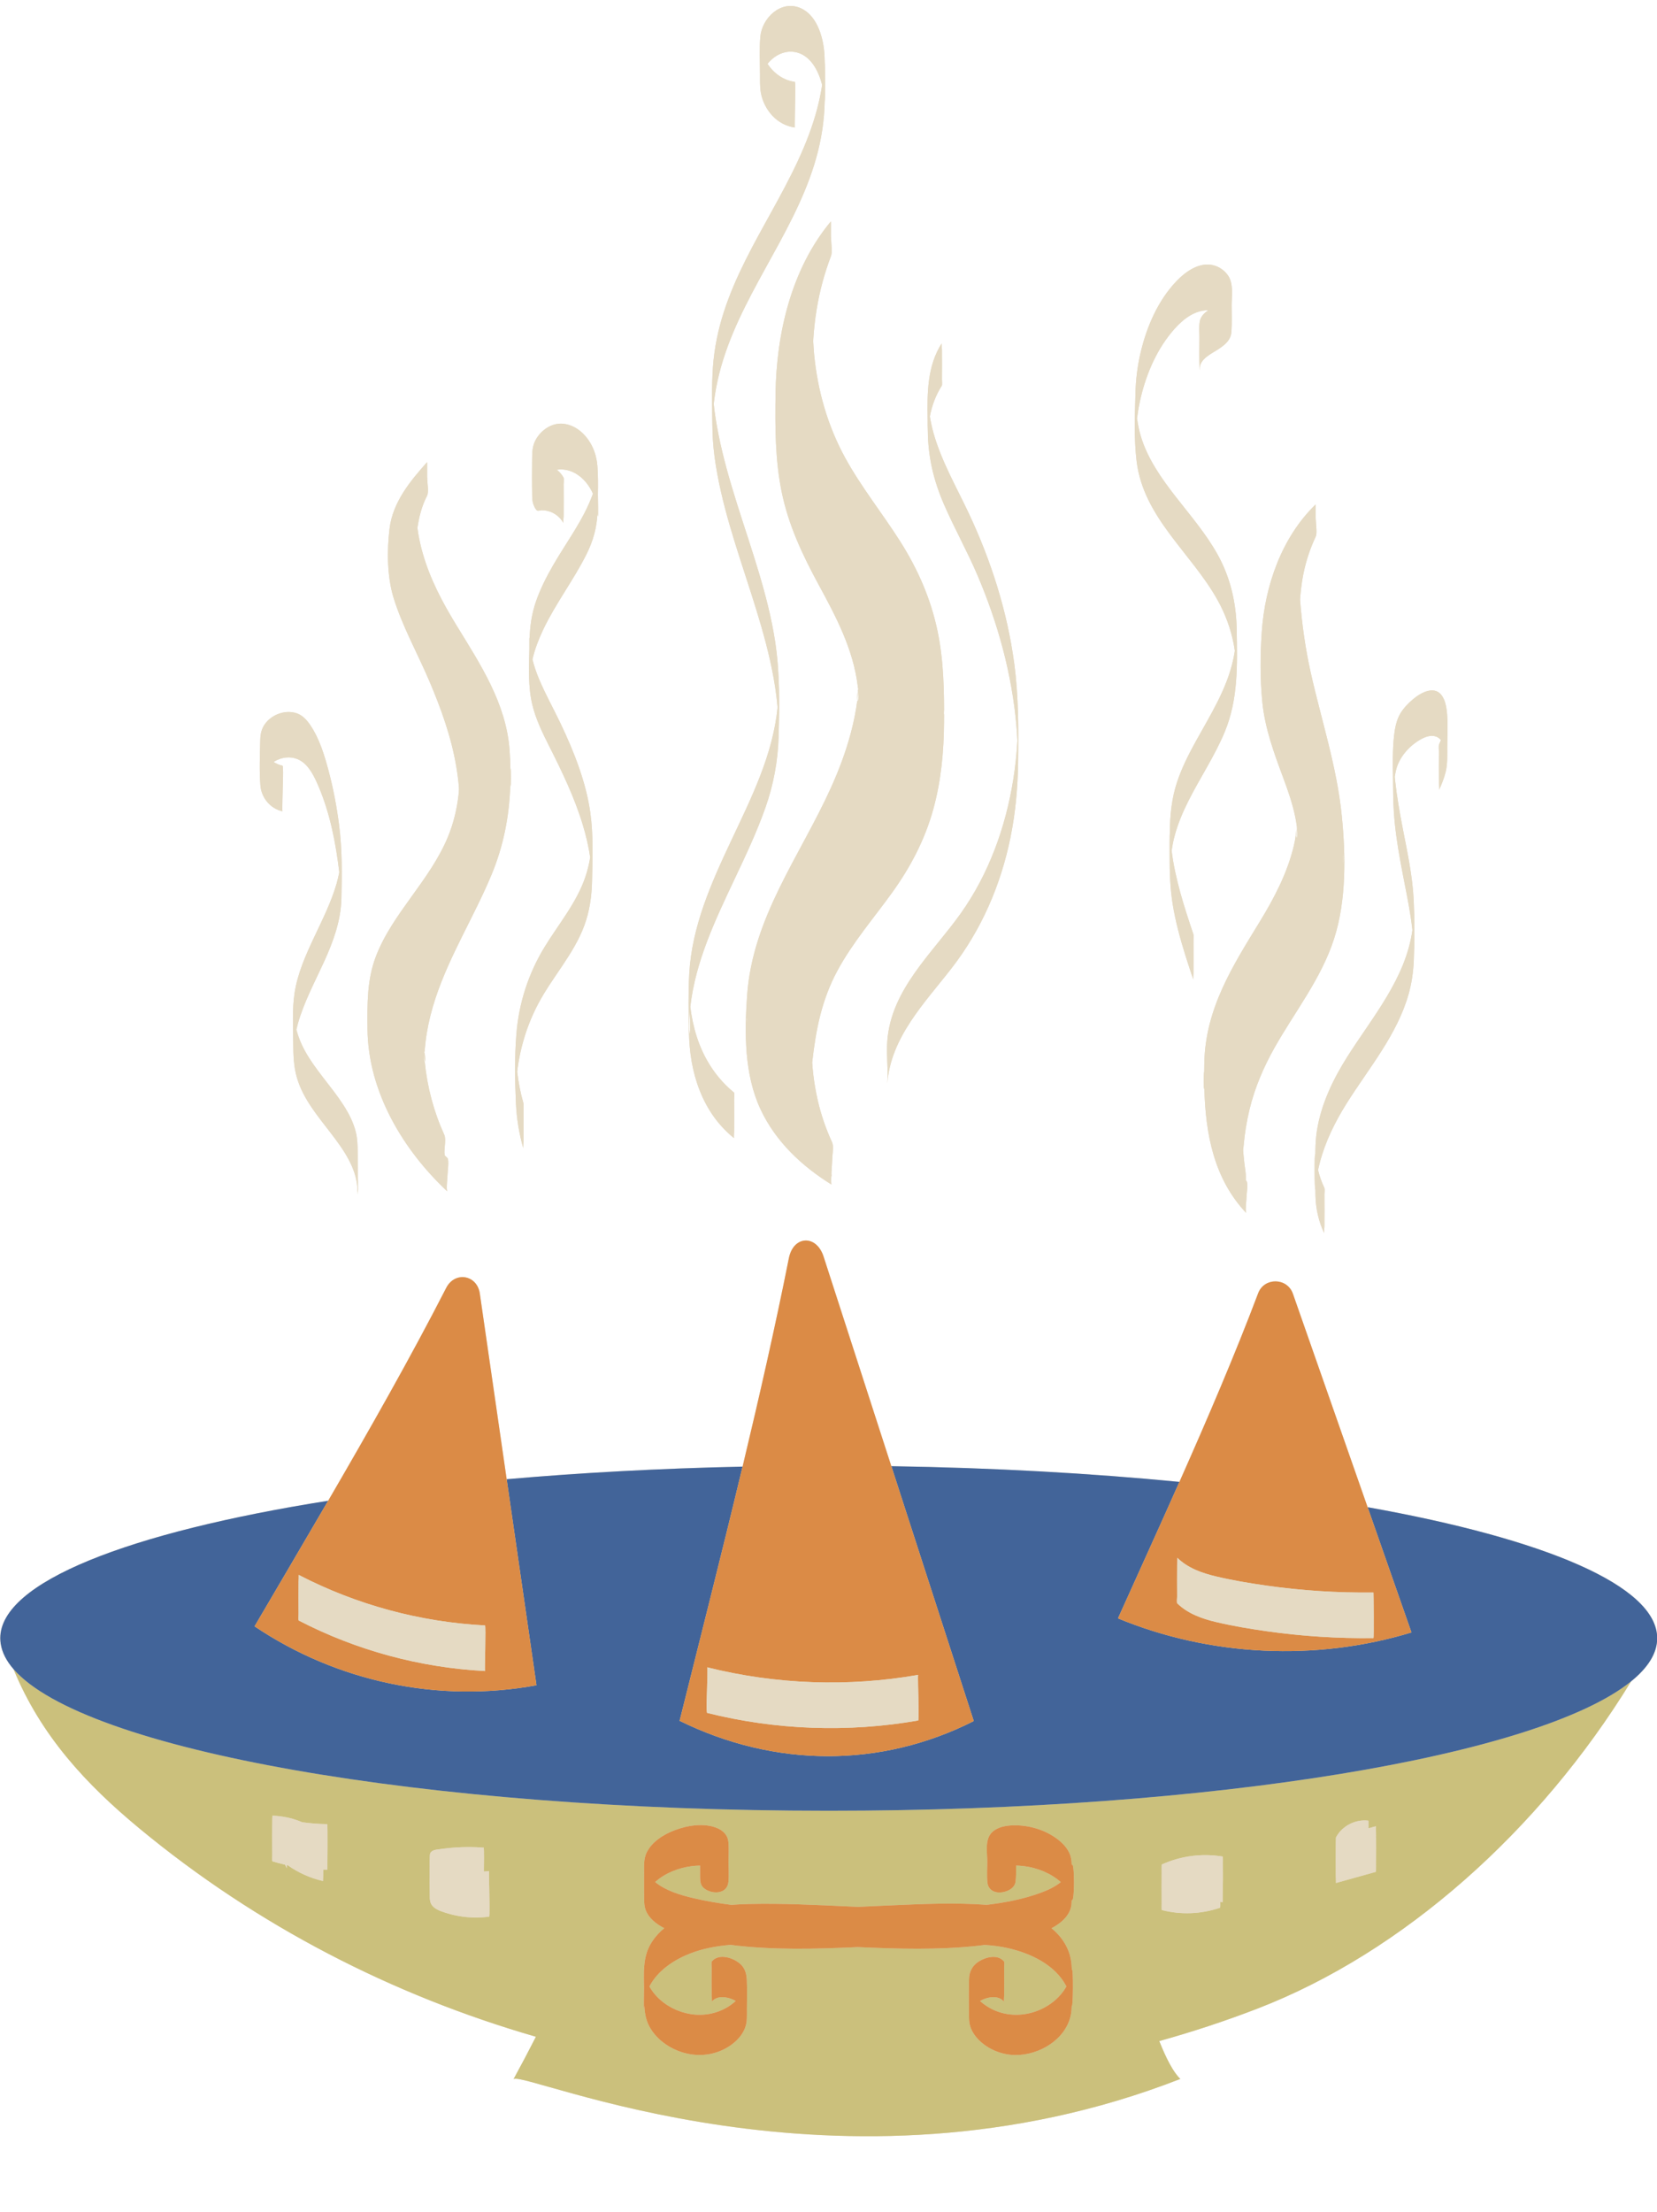 <?xml version="1.0" encoding="UTF-8"?><svg xmlns="http://www.w3.org/2000/svg" xmlns:xlink="http://www.w3.org/1999/xlink" height="517.5" preserveAspectRatio="xMidYMid meet" version="1.0" viewBox="-0.0 -1.4 387.8 517.5" width="387.8" zoomAndPan="magnify"><g id="change1_2"><path d="M387.845,381.853c0,3.481-2.117,6.859-6.098,10.082 c-21.445,35-53.415,63.45-87.503,76.584c-7.507,2.893-15.164,5.413-22.932,7.574 c1.628,4.085,3.296,7.317,4.929,8.856c-79.857,31.187-153.672-2.115-156.057,0.055 c1.79-3.269,3.547-6.597,5.242-9.924c-33.442-9.65-65.258-25.905-92.892-48.807 C20.226,416.074,9.598,404.735,3.161,389.075c-1.671-1.925-2.678-3.899-2.986-5.909 c-0.058-0.012-0.116-0.022-0.174-0.034l0.166-0.013c-0.062-0.421-0.104-0.843-0.104-1.267 c0-13.128,30.115-24.79,76.741-32.162c9.565-16.427,19.32-33.588,27.628-49.803 c2.021-3.945,7.228-3.065,7.863,1.321l6.287,43.444c17.268-1.518,35.814-2.53,55.208-2.947 c3.933-16.427,7.696-32.984,10.832-48.753c1.062-5.337,6.444-5.588,8.127-0.387l15.862,49.037 c23.949,0.373,46.68,1.653,67.417,3.673c6.531-14.694,13.037-29.852,18.425-44.131 c1.419-3.76,6.807-3.685,8.135,0.108l17.488,49.943C361.556,358.601,387.845,369.588,387.845,381.853z M285.003,139.061c1.763,3.181,3.027,6.616,3.732,10.185c0.106,0.535,0.178,1.076,0.259,1.615 c-0.091,0.587-0.192,1.173-0.312,1.755c-1.467,7.061-5.369,13.164-8.804,19.391 c-1.683,3.052-3.271,6.177-4.377,9.49c-1.273,3.814-1.668,7.715-1.711,11.716 c-0.001,0.067-0.002,0.135-0.002,0.202c-0.05,0.607-0.064,3.215-0.049,5.35 c-0.005,3.829,0.113,7.659,0.729,11.439c0.65,3.986,1.714,7.893,2.912,11.746 c0.611,1.964,1.26,3.915,1.913,5.864c-0.102-0.305,0.036-1.361,0.038-1.562 c0.013-1.257,0.016-2.514,0.016-3.771c-0.001-1.257-0.002-2.514-0.016-3.771 c-0.005-0.46,0.107-1.13-0.038-1.562c-2.138-6.379-4.252-12.85-5.092-19.55 c0.164-1.102,0.379-2.197,0.659-3.275c0.755-2.909,1.935-5.689,3.282-8.369 c2.719-5.41,6.13-10.469,8.468-16.071c3.219-7.714,2.96-15.75,2.828-23.981 c-0.099-6.219-1.468-12.218-4.523-17.671c-2.712-4.84-6.355-9.062-9.748-13.423 c-3.348-4.303-6.579-8.87-8.171-14.148c-0.417-1.383-0.693-2.79-0.886-4.211 c0.163-1.275,0.368-2.545,0.638-3.803c1.246-5.813,3.585-11.587,7.374-16.22 c1.98-2.421,4.621-4.879,7.877-5.217c0.245-0.026,0.496-0.027,0.747-0.017 c-0.86,0.63-1.695,1.396-1.924,2.481c-0.261,1.236-0.102,2.619-0.108,3.867 c-0.01,2.479-0.07,4.973,0.046,7.449c0.024,0.51,0.038-0.203,0.042-0.481 c0.253-2.119,2.923-3.263,4.47-4.304c0.916-0.616,1.843-1.316,2.413-2.282 c0.324-0.549,0.482-1.13,0.523-1.763c0.131-2.043,0.048-4.118,0.046-6.163 c-0.003-2.171,0.474-4.906-0.79-6.852c-0.797-1.226-2.096-2.145-3.515-2.494 c-3.267-0.803-6.46,1.479-8.593,3.707c-4.383,4.578-7.029,10.774-8.443,16.88 c-0.715,3.086-1.097,6.237-1.177,9.403c-0.132,5.22-0.358,10.604,0.269,15.807 C267.603,119.741,278.856,127.972,285.003,139.061z M302.813,196.44 c0.357-1.494,0.537-2.957,0.707-4.443c-0.1-0.753-0.223-1.501-0.374-2.245 c-0.627-3.091-1.665-6.067-2.755-9.008c-2.186-5.898-4.342-11.648-4.967-17.989 c-0.526-5.331-0.491-10.905-0.127-16.246c0.751-11.021,4.727-22.27,12.624-29.905 c-0.05,0.048-0.086,0.138-0.112,0.256c0.039-0.085,0.072-0.172,0.112-0.256c0,1.085,0,2.169,0,3.254 c0.021,0.232,0.036,0.417,0.036,0.523c-0,0.937,0.36,2.934-0.036,3.777 c-1.243,2.644-2.179,5.395-2.79,8.271c-0.277,1.305-0.485,2.625-0.643,3.952 c-0.099,0.837-0.156,1.676-0.224,2.516c0.445,5.803,1.246,11.479,2.521,17.162 c2.494,11.114,6.105,21.967,7.242,33.375c0.928,9.314,1.089,19.753-1.781,28.712 c-3.024,9.44-9.222,17.136-13.99,25.617c-2.531,4.502-4.564,9.243-5.802,14.309 c-0.685,2.802-1.15,5.665-1.399,8.545c-0.029,0.337-0.077,0.714-0.12,1.096 c0.027,0.276,0.057,0.609,0.093,1.052c0.105,1.287,0.266,2.566,0.45,3.843 c0.099,0.69,0.112,1.392,0.092,2.099c0.045,0.048,0.085,0.098,0.13,0.146 c0.458,0.483,0.036,3.124,0.036,3.777c0,0.559-0.374,3.421-0.036,3.777 c-7.592-8.005-9.565-18.509-9.841-29.182c-0.189,0.955-0.188-3.808-0.038-3.837 c0.005-0.697,0.013-1.394,0.027-2.089c0.263-12.764,6.624-22.683,12.99-33.087 C298.217,208.684,301.284,202.843,302.813,196.44z M314.342,198.147 c0.024,0.83,0.033,1.659,0.023,2.486C314.524,199.952,314.475,199.068,314.342,198.147z M303.617,191.16c0.033-0.294,0.068-0.589,0.104-0.886c0-0,0-0.001,0-0.001 C303.683,190.584,303.647,190.888,303.617,191.16z M303.537,192.107 c-0.002-0.018-0.007-0.036-0.009-0.055C303.158,196.135,303.871,194.688,303.537,192.107z M308.21,263.123c-0.247,1.576-0.337,3.156-0.362,4.75c-0.004,0.239-0.004,0.479-0.007,0.719 c-0.272-0.579-0.199,8.659,0.008,8.321c0.011,0.503,0.005,1.006,0.021,1.508 c0.098,3.032,0.745,5.957,2.061,8.696c-0.103-0.214,0.037-1.494,0.038-1.562 c0.013-1.257,0.016-2.514,0.016-3.771c-0.001-1.257-0.002-2.514-0.016-3.771 c-0.004-0.409,0.135-1.202-0.038-1.562c-0.636-1.323-1.112-2.703-1.455-4.119 c0.122-0.591,0.259-1.179,0.412-1.763c1.279-4.883,3.542-9.476,6.214-13.74 c5.212-8.317,11.882-16.095,14.578-25.718c0.713-2.543,1.089-5.162,1.197-7.798 c0.192-4.67,0.202-9.407-0.018-14.076c-0.268-5.68-1.48-11.25-2.56-16.816 c-0.72-3.707-1.371-7.434-1.791-11.189c-0.035-0.312-0.056-0.626-0.088-0.939 c0.113-0.715,0.255-1.425,0.469-2.12c0.879-2.857,3.31-5.434,5.955-6.789 c1.108-0.568,2.485-0.956,3.641-0.294c0.29,0.166,0.53,0.391,0.749,0.638 c-0.144,0.346-0.287,0.692-0.435,1.036c-0.135,0.314-0.035,1.344-0.038,1.562 c-0.013,1.257-0.016,2.514-0.016,3.771c0.001,1.257,0.002,2.514,0.016,3.771 c0.004,0.388,0.182,1.228,0.038,1.562c0.598-1.385,1.189-2.787,1.542-4.259 c0.463-1.936,0.364-3.949,0.372-5.925c0.011-2.724,0.202-5.562-0.108-8.28 c-0.128-1.119-0.371-2.3-0.937-3.287c-1.697-2.956-5.068-1.111-7.005,0.537 c-1.12,0.953-2.226,2.085-2.965,3.367c-0.887,1.537-1.236,3.364-1.432,5.107 c-0.376,3.342-0.299,6.755-0.251,10.127c0.004,0.668,0.011,1.298,0.02,1.808 c0,0.014,0,0.029,0,0.043c0.017,2.709,0.09,5.404,0.355,8.101 c0.421,4.297,1.176,8.557,2.002,12.793c0.617,3.161,1.268,6.316,1.753,9.5 c0.16,1.047,0.292,2.097,0.409,3.15c-1.581,11.313-9.311,20.258-15.229,29.596 C311.985,251.078,309.182,256.91,308.21,263.123z M194.47,50.386c0,1.175,0,2.349,0,3.524 c0.022,0.228,0.039,0.43,0.039,0.555c-0,1.104,0.353,3.049-0.039,4.078 c-1.522,3.997-2.636,8.131-3.334,12.37c-0.405,2.463-0.678,4.95-0.817,7.445 c0.064,1.02,0.11,2.042,0.207,3.061c0.813,8.57,3.201,16.879,7.318,24.361 c3.775,6.86,8.681,12.928,12.855,19.513c4.064,6.41,7.097,13.274,8.688,20.792 c1.503,7.103,1.595,14.279,1.55,21.518c-0.044,6.87-0.687,13.671-2.511,20.297 c-1.979,7.188-5.366,13.589-9.66,19.553c-4.336,6.023-9.227,11.644-12.784,18.236 c-3.671,6.806-5.059,13.854-5.899,21.469c0.069,0.987,0.152,1.975,0.271,2.957 c0.229,1.897,0.552,3.782,0.97,5.643c0.781,3.476,1.917,6.832,3.404,10.048 c0.366,0.791,0.172,2.245,0.08,3.343c-0.027,1.028-0.142,2.225-0.142,2.502 c0,0.17-0.046,0.83-0.086,1.57c0.02,0.293,0.062,0.555,0.148,0.742 c-0.058-0.125-0.11-0.252-0.166-0.377c-0.049,1.016-0.07,2.06,0.065,2.144 c-6.907-4.279-13.108-10.035-16.656-17.666c-3.78-8.131-3.745-17.798-3.116-26.638 c1.299-18.264,12.351-32.502,19.588-48.48c1.911-4.22,3.556-8.581,4.736-13.085 c0.634-2.419,1.135-4.878,1.459-7.363c0.086,0.524,0.382-0.52,0.264-1.907 c-0.016-0.186-0.04-0.37-0.059-0.555c0.035-0.474,0.077-0.947,0.149-1.412 c-0.07,0.445-0.124,0.833-0.172,1.194c-0.027-0.247-0.048-0.495-0.079-0.742 c-1.063-8.656-5.099-16.233-9.158-23.71c-3.77-6.945-7.067-13.92-8.66-21.774 c-1.526-7.521-1.529-15.194-1.42-22.846C181.707,76.444,185.271,61.39,194.47,50.386 c-0.068,0.081-0.109,0.224-0.139,0.393C194.379,50.648,194.42,50.516,194.47,50.386z M174.795,236.733c-0.116,0.042-0.112,0.504-0.041,1.171 C174.761,237.513,174.778,237.123,174.795,236.733z M220.882,165.833 c0.075-0.207,0.056-0.735,0.001-1.333C220.886,164.945,220.887,165.389,220.882,165.833z M86.005,239.24c-0.043-5.787-0.127-11.399,1.962-16.868c1.957-5.123,5.158-9.579,8.308-13.959 c3.199-4.448,6.463-8.933,8.576-14.074c1.286-3.13,2.089-6.452,2.471-9.831 c0.044-0.388,0.06-0.778,0.093-1.166c-0.004-0.304-0.007-0.555-0.016-0.668 c-0.14-1.62-0.355-3.232-0.627-4.833c-1.175-6.904-3.563-13.503-6.282-19.893 c-2.747-6.457-6.293-12.743-8.372-19.478c-1.532-4.962-1.574-11.071-0.946-16.212 c0.76-6.215,4.849-11.126,8.789-15.547c0,1.129,0,2.258,0,3.388 c0.021,0.221,0.038,0.416,0.038,0.531c-0,0.934,0.383,3.092-0.038,3.918 c-1.262,2.476-1.881,4.922-2.272,7.557c0.064,0.481,0.132,0.963,0.214,1.44 c0.256,1.485,0.599,2.954,1.007,4.402c1.719,6.094,4.647,11.589,7.906,16.917 c5.53,9.041,11.656,18.226,12.446,29.25c0.103,1.436,0.166,2.859,0.194,4.274 c0.18,0.253,0.18,4.324-0.031,4.112c-0.254,7.117-1.582,13.997-4.398,20.758 c-4.062,9.753-9.747,18.733-13.088,28.818c-0.9,2.719-1.612,5.499-2.078,8.335 c-0.241,1.464-0.383,2.922-0.515,4.392c-0.04-0.205-0.085-0.42-0.141-0.656 c0.069,0.289,0.098,0.609,0.116,0.935c-0.026,0.293-0.052,0.585-0.078,0.879 c-0.067,0.745,0.06,1.103,0.164,1.015c0.577,5.939,2.119,11.707,4.573,17.101 c0.435,0.955,0.038,2.886,0.038,3.918c0,0.062-0.006,0.142-0.009,0.214l0.094,0.705 c0.2,0.192,0.397,0.39,0.598,0.578c0.46,0.43,0.038,3.296,0.038,3.918 c-0,0.532-0.367,3.61-0.038,3.918C94.372,267.667,86.116,254.03,86.005,239.24z M86.084,234.451 c0.01,0.069,0.013,0.139,0.022,0.208c0.001-0.01,0.001-0.019,0.002-0.029 C86.099,234.567,86.093,234.515,86.084,234.451z M99.394,246.87c0.003,0.035,0.009,0.07,0.012,0.106 c0.119-0.101,0.206-0.794-0.061-2.173c-0.008,0.093-0.017,0.186-0.025,0.279 C99.355,245.685,99.342,246.318,99.394,246.87z M60.939,182.304c-0.267-3.498-0.105-7.087-0.03-10.592 c0.031-1.478,0.342-2.805,1.283-3.979c1.657-2.069,4.669-3.126,7.221-2.273 c1.426,0.476,2.448,1.649,3.261,2.865c2.13,3.185,3.285,7.057,4.258,10.724 c1.096,4.132,1.888,8.353,2.43,12.592c0.729,5.705,0.675,11.472,0.534,17.213 c-0.128,5.223-1.935,10.084-4.08,14.785c-2.173,4.764-4.697,9.428-6.119,14.494 c-0.126,0.448-0.23,0.902-0.336,1.356c0.454,1.701,1.111,3.342,1.965,4.895 c2.519,4.579,6.218,8.349,9.037,12.727c1.278,1.984,2.381,4.118,2.929,6.427 c0.346,1.46,0.395,2.922,0.411,4.416c0.017,1.523,0.036,3.049,0.041,4.574 c0.078,4.245,0.06,5.778-0.058,4.566c-0.008,0.255-0.01,0.51-0.02,0.764 c-0.02,0.514-0.039-0.442-0.041-0.538c-0.007-0.368-0.005-0.736-0.008-1.103 c-0.003-0.046-0.006-0.08-0.009-0.129c-0.021-0.213-0.046-0.425-0.077-0.636 c-0.03-0.21-0.066-0.42-0.106-0.628c-0.109-0.571-0.255-1.134-0.43-1.688 c-0.353-1.121-0.83-2.198-1.38-3.235c-1.183-2.23-2.695-4.268-4.228-6.267 c-3.03-3.952-6.399-7.916-7.855-12.774c-0.808-2.694-0.885-5.404-0.903-8.198 c-0.025-3.872-0.274-7.879,0.308-11.73c0.691-4.567,2.597-8.845,4.545-12.994 c1.933-4.117,4.013-8.209,5.283-12.593c0.255-0.881,0.462-1.775,0.638-2.676 c-0.797-6.776-2.155-13.75-4.819-20.021c-0.943-2.221-2.224-5.039-4.474-6.229 c-1.983-1.049-4.282-0.711-6.088,0.428c0.635,0.411,1.337,0.721,2.091,0.888 c0.272,0.06,0.053,4.897,0.053,5.334c0,0.417-0.159,5.31-0.053,5.334 C63.243,187.767,61.162,185.216,60.939,182.304z M79.85,207.708c0.011,0.224,0.007,0.15,0-0.006 C79.85,207.704,79.85,207.706,79.85,207.708z M122.48,267.276c-0.098-0.341,0.035-1.307,0.038-1.562 c0.013-1.257,0.016-2.514,0.016-3.771c-0.001-1.257-0.002-2.514-0.016-3.771 c-0.005-0.476,0.092-1.107-0.038-1.562c-0.683-2.387-1.146-4.81-1.433-7.261 c0.031-0.264,0.05-0.53,0.086-0.794c0.245-1.805,0.595-3.595,1.051-5.359 c0.877-3.393,2.143-6.687,3.783-9.784c1.66-3.135,3.728-6.023,5.695-8.968 c1.961-2.934,3.842-5.956,5.073-9.279c1.239-3.346,1.751-6.853,1.823-10.407 c0.107-5.278,0.332-10.698-0.391-15.949c-0.504-3.659-1.473-7.242-2.689-10.725 c-1.242-3.557-2.747-7.017-4.372-10.414c-1.626-3.402-3.484-6.703-4.941-10.184 c-0.629-1.503-1.169-3.046-1.557-4.63c0.558-2.38,1.437-4.683,2.484-6.892 c2.921-6.161,7.116-11.605,10.164-17.694c1.559-3.114,2.408-6.208,2.58-9.619 c0.152,1.818,0.182,0.357,0.093-4.348c0.04-2.263,0.058-4.538-0.124-6.772 c-0.119-1.462-0.479-2.897-1.089-4.233c-1.257-2.751-3.672-5.167-6.787-5.55 c-2.75-0.338-5.359,1.484-6.609,3.849c-0.755,1.429-0.766,2.864-0.781,4.449 c-0.027,2.791-0.044,5.586,0.011,8.377c0.013,0.682,0.026,1.364,0.24,2.018 c0.142,0.434,0.532,1.438,0.991,1.63c0.172,0.072,0.813-0.104,1.025-0.105 c0.458-0.002,0.916,0.055,1.361,0.164c1.589,0.388,2.905,1.407,3.703,2.826 c-0.099-0.175,0.038-1.551,0.038-1.562c0.013-1.257,0.016-2.514,0.016-3.771 c-0.001-1.257-0.002-2.514-0.016-3.771c-0.004-0.382,0.143-1.24-0.038-1.562 c-0.399-0.709-0.938-1.312-1.567-1.794c1.475-0.238,3.002,0.068,4.381,0.851 c1.85,1.05,3.223,2.796,4.081,4.727c-0.035,0.101-0.063,0.203-0.099,0.304 c-2.165,5.946-6.168,11.138-9.292,16.595c-1.541,2.693-2.959,5.476-3.963,8.419 c-0.957,2.805-1.373,5.627-1.465,8.558c-0.052-0.628-0.069,0.182-0.05,2.428 c-0.098,4.329-0.327,8.837,0.68,13.048c0.815,3.407,2.364,6.58,3.936,9.691 c3.047,6.03,5.995,12.131,7.936,18.622c0.729,2.437,1.315,4.926,1.679,7.446 c-0.249,1.521-0.609,3.025-1.1,4.486c-2.053,6.11-6.272,11.073-9.589,16.502 c-3.744,6.128-5.992,13.062-6.575,20.221c-0.44,5.401-0.368,10.949-0.111,16.354 C120.92,260.316,121.497,263.841,122.48,267.276z M200.842,160.035 c-0.007-0.072-0.015-0.145-0.023-0.217c-0.208,1.564-0.23,2.381-0.182,2.68 c0.001-0.007,0.002-0.013,0.003-0.019C200.745,161.673,200.782,160.851,200.842,160.035z M217.143,99.401c0,0.022,0.001,0.045,0.001,0.068c0.057,6.043,1.372,11.576,3.78,17.119 c2.434,5.603,5.433,10.938,7.833,16.56c2.402,5.627,4.422,11.419,5.975,17.338 c1.55,5.908,2.634,11.941,3.159,18.027c0.095,1.097,0.163,2.196,0.219,3.296 c-0.005,0.105-0.007,0.21-0.013,0.315c-0.165,2.91-0.478,5.811-0.932,8.69 c-1.773,11.237-5.743,22.274-12.383,31.572c-6.619,9.27-16.219,17.67-17.122,29.746 c-0.247,3.301,0.246,6.657,0,9.946c0.812-10.856,8.759-18.858,15.08-27.014 c6.961-8.982,11.484-19.429,13.747-30.548c1.174-5.768,1.708-11.626,1.788-17.508 c0.106-7.74,0.122-15.496-0.905-23.182c-1.626-12.162-5.396-23.984-10.607-35.072 c-2.926-6.227-6.435-12.24-8.307-18.904c-0.354-1.26-0.622-2.542-0.833-3.834 c0.482-2.545,1.383-4.984,2.794-7.177c0.126-0.196,0.034-1.396,0.035-1.457 c0.013-1.172,0.015-2.344,0.015-3.517c-0.001-1.172-0.002-2.344-0.015-3.517 c-0.003-0.297-0.176-1.238-0.035-1.457c-3.437,5.342-3.419,11.694-3.314,17.85 C217.103,97.911,217.115,98.959,217.143,99.401z M161.243,240.121 c-0.104-4.547-0.18-9.138,0.067-13.682c0.603-11.088,5.154-21.282,9.823-31.188 c4.705-9.983,9.759-20.053,10.845-31.148c-0.081-0.935-0.175-1.869-0.294-2.8 c-0.347-2.728-0.843-5.436-1.443-8.119c-1.187-5.313-2.768-10.527-4.423-15.71 c-3.359-10.522-7.102-21.032-8.587-32.026c-0.357-2.644-0.495-5.291-0.524-7.958 c-0.047-4.324-0.159-8.692,0.147-13.011c0.314-4.425,1.217-8.779,2.585-12.996 c5.41-16.676,17.354-30.459,21.83-47.508c0.475-1.808,0.856-3.641,1.141-5.489 c-0.839-3.363-2.803-7.192-6.514-7.737c-2.445-0.359-4.779,0.891-6.265,2.784 c1.442,2.21,3.693,3.858,6.386,4.226c0.195,0.027,0.053,4.924,0.053,5.334 c0,0.403-0.096,5.328-0.053,5.334c-2.033-0.278-3.843-1.258-5.245-2.752 c-1.386-1.477-2.34-3.374-2.7-5.367c-0.263-1.455-0.193-2.968-0.202-4.437 c-0.017-2.85-0.167-5.776,0.071-8.623c0.366-4.376,4.735-8.661,9.283-6.802 c3.8,1.553,5.304,6.419,5.662,10.14c0.082,0.853,0.113,1.712,0.129,2.572 c0.117,1.03,0.133,8.918-0.008,9.178c-0.013,0.533-0.029,1.066-0.056,1.598 c-0.115,2.261-0.382,4.515-0.793,6.742c-3.297,17.861-15.577,32.061-21.788,48.802 c-1.584,4.269-2.753,8.698-3.288,13.225c-0.017,0.147-0.028,0.295-0.044,0.443 c0.247,2.34,0.63,4.668,1.089,6.974c2.192,11.031,6.226,21.57,9.439,32.319 c1.587,5.307,2.986,10.684,3.831,16.164c1.137,7.371,1.037,14.926,0.823,22.358 c-0.163,5.659-1.188,11.21-3.072,16.549c-2.027,5.744-4.636,11.256-7.235,16.757 c-4.494,9.511-9.177,19.315-10.354,29.87c0.07,0.581,0.152,1.161,0.247,1.739 c0.394,2.396,1.009,4.759,1.889,7.024c1.706,4.393,4.423,8.297,8.08,11.284 c0.164,0.134,0.035,1.313,0.038,1.562c0.013,1.257,0.015,2.514,0.016,3.771 c0.001,1.257-0.002,2.514-0.016,3.771c0.002-0.182-0.091,1.519-0.038,1.562 c-1.783-1.456-3.369-3.122-4.709-4.995c-2.705-3.78-4.354-8.225-5.168-12.781 C161.487,244.777,161.296,242.451,161.243,240.121z M161.466,235.122 c-0.043,0.472-0.089,0.944-0.117,1.42c-0.025,0.428-0.041,0.856-0.059,1.284 C161.198,240.038,161.729,243.468,161.466,235.122z" fill="#e5dac3"/></g><g><g><g id="change2_1"><path d="M193.953,422.216c-95.241,0-174.44-14.295-190.793-33.141 c6.437,15.66,17.065,26.998,29.374,37.199c27.634,22.902,59.451,39.157,92.892,48.807 c-1.694,3.327-3.451,6.655-5.242,9.924c2.385-2.17,76.2,31.132,156.057-0.055 c-1.634-1.539-3.302-4.771-4.929-8.856c7.768-2.162,15.425-4.682,22.932-7.574 c34.088-13.134,66.058-41.584,87.503-76.584C360.238,409.348,284.315,422.216,193.953,422.216z M76.594,436.01c-0.318-0.003-0.636-0.016-0.954-0.026c-0.002,0.369-0.001,0.739-0.005,1.108 c0.003-0.247-0.034,1.563-0.038,1.562c-2.968-0.684-5.762-1.935-8.244-3.685 c-0.067-0.015-0.135-0.027-0.203-0.042c-0.02,0.346-0.026,0.698,0.021,0.789 c-0.156-0.297-0.313-0.593-0.469-0.89c-0.991-0.23-1.977-0.491-2.953-0.787 c-0.094-0.028-0.036-1.388-0.038-1.562c-0.014-1.257-0.015-2.514-0.016-3.771 c-0-0.398,0.004-5.334,0.053-5.334c0.896,0.016,1.783,0.114,2.661,0.259c0-0.009,0-0.017,0-0.026 c0.014,0.011,0.029,0.021,0.044,0.032c1.47,0.247,2.899,0.672,4.262,1.262 c1.945,0.271,3.907,0.424,5.877,0.443C76.71,425.344,76.638,436.01,76.594,436.01z M114.471,446.991c-2.398,0.308-4.827,0.26-7.207-0.17c-1.046-0.189-2.079-0.449-3.089-0.78 c-0.892-0.292-1.825-0.586-2.56-1.192c-0.611-0.504-0.891-1.034-0.978-1.741 c-0.005,0.027-0.016,0.048-0.02,0.077c0-0.087,0-0.173,0-0.26 c-0.005-0.068-0.019-0.127-0.021-0.199c-0.057-2.521-0.041-5.045-0.026-7.566 c0.005-0.814-0.02-1.638,0.032-2.451c0.01-0.161,0.016-0.329,0.069-0.482 c0.309-0.886,1.537-0.918,2.304-1.031c1.127-0.166,2.26-0.29,3.395-0.372 c2.273-0.164,4.554-0.153,6.827,0.015c0.135,0.01,0.053,4.937,0.053,5.334 c0,0.04-0.001,0.136-0.001,0.257c0.407-0.031,0.814-0.053,1.219-0.105 c-0.061,0.008,0.053,4.939,0.053,5.334C114.524,442.072,114.632,446.97,114.471,446.991z M246.93,450.418c1.831,1.754,3.208,3.978,3.669,6.493c0.148,0.81,0.221,1.64,0.257,2.476 c0.385-0.567,0.29,9.324-0.029,8.428c-0.022,0.74-0.073,1.478-0.22,2.193 c-1.183,5.742-7.386,9.385-12.939,9.355c-2.932-0.016-5.903-1.12-8.1-3.068 c-0.989-0.877-1.843-1.948-2.337-3.182c-0.518-1.294-0.455-2.655-0.467-4.026 c-0.02-2.302-0.034-4.608,0.013-6.91c0.012-0.584,0.021-1.167,0.154-1.739 c0.259-1.11,0.863-2.032,1.777-2.71c1.66-1.231,4.738-2.128,6.271-0.25 c0.162,0.198,0.03,1.1,0.033,1.377c0.012,1.108,0.013,2.217,0.014,3.325 c0,1.108-0.002,2.217-0.014,3.325c0.001-0.091-0.103,1.291-0.033,1.377 c-1.216-1.489-3.433-1.178-5.004-0.481c-0.215,0.095-0.42,0.202-0.619,0.317 c0.876,0.783,1.856,1.426,2.733,1.87c3.138,1.589,6.778,1.745,10.098,0.637 c3.037-1.014,5.815-3.087,7.388-5.908c-0.019-0.037-0.032-0.075-0.052-0.112 c-2.613-4.987-8.356-7.656-13.603-8.852c-1.795-0.409-3.609-0.624-5.433-0.749 c-0.564,0.07-1.128,0.145-1.693,0.205c-9.327,0.996-18.683,0.723-28.039,0.302 c-9.959,0.452-19.94,0.734-29.818-0.521c-3.237,0.272-6.428,0.848-9.471,2.039 c-3.797,1.486-7.598,4.033-9.475,7.698c0.469,0.838,1.048,1.614,1.706,2.311 c2.074,2.198,4.907,3.645,7.882,4.132c3.039,0.498,6.17-0.069,8.8-1.689 c0.587-0.362,1.214-0.834,1.81-1.373c-0.193-0.111-0.393-0.216-0.601-0.308 c-1.572-0.697-3.788-1.008-5.004,0.481c0.126-0.154-0.031-1.134-0.033-1.377 c-0.012-1.108-0.013-2.217-0.014-3.325c-0-1.108,0.002-2.217,0.014-3.325 c-0,0.013-0.078-1.241,0.033-1.377c1.7-2.081,5.32-0.824,6.901,0.793 c0.911,0.932,1.229,2.165,1.289,3.431c0.109,2.295,0.042,4.611,0.028,6.908 c-0.006,0.947,0.038,1.933-0.065,2.878c-0.321,2.942-2.748,5.233-5.264,6.507 c-3.024,1.531-6.515,1.734-9.741,0.751c-2.805-0.855-5.39-2.592-7.098-4.993 c-1.344-1.89-1.727-3.835-1.841-5.916c-0.123,1.678-0.146,0.307-0.068-4.121 c-0.059-3.46-0.276-7.068,1.456-10.177c0.829-1.488,1.973-2.765,3.278-3.853 c-1.895-0.986-3.689-2.364-4.399-4.396c-0.242-0.693-0.282-1.39-0.3-2.117 c-0.052-2.143-0.029-4.291-0.017-6.434c0.009-1.552-0.13-3.154,0.53-4.602 c1.219-2.675,4.085-4.417,6.734-5.409c2.968-1.112,6.803-1.716,9.822-0.466 c1.349,0.559,2.466,1.614,2.627,3.122c0.164,1.54,0.047,3.157,0.047,4.703 c0,1.586,0.133,3.246-0.035,4.822c-0.285,2.666-3.358,2.891-5.277,1.732 c-0.913-0.552-1.193-1.199-1.286-2.028c-0.003,0.026-0.015,0.05-0.017,0.076 c0.001-0.06,0.002-0.121,0.003-0.181c-0.028-0.304-0.034-0.632-0.038-0.989 c-0.009-0.827-0.001-1.654-0.002-2.481c-0.719,0.008-1.403,0.06-1.988,0.136 c-3.048,0.396-6.22,1.613-8.532,3.715c2.507,2.056,5.856,3.035,8.952,3.765 c2.944,0.694,5.911,1.202,8.894,1.573c1.422-0.111,2.852-0.172,4.28-0.204 c7.762-0.174,15.52,0.225,23.271,0.579c0.702,0.032,1.404,0.063,2.106,0.094 c2.417-0.11,4.829-0.227,7.233-0.332c7.598-0.335,15.288-0.704,22.885-0.145 c4.277-0.508,8.527-1.332,12.496-2.777c1.627-0.592,3.406-1.381,4.816-2.534 c-0.279-0.25-0.565-0.49-0.863-0.712c-2.555-1.905-5.755-2.947-8.921-3.14 c-0.217-0.013-0.447-0.02-0.682-0.023c0.029,1.245,0.028,2.491-0.107,3.695 c-0.13,1.153-0.984,1.854-2.03,2.26c-1.11,0.431-2.55,0.541-3.568-0.184 c-0.588-0.419-0.901-1.022-0.984-1.726c-0.193-1.628-0.048-3.351-0.048-4.99 c0-2.161-0.629-5.197,1.152-6.881c1.306-1.235,3.304-1.551,5.031-1.583 c3.617-0.068,7.42,1.062,10.302,3.277c1.123,0.863,2.151,1.936,2.745,3.239 c0.401,0.88,0.506,1.816,0.529,2.764c0.724-1.277,0.704,9.404-0.006,8.151 c-0.008,0.198-0.01,0.397-0.022,0.594c-0.033,0.564-0.101,1.106-0.289,1.642 c-0.42,1.204-1.267,2.202-2.244,2.999c-0.669,0.546-1.401,1.008-2.167,1.417 C246.37,449.942,246.664,450.163,246.93,450.418z M286.161,443.594 c-0.188-0.031-0.377-0.046-0.566-0.073c0.005,0.424,0.005,1.353-0.042,1.369 c-4.391,1.51-9.134,1.703-13.633,0.557c-0.084-0.021-0.036-1.393-0.038-1.562 c-0.014-1.257-0.015-2.514-0.016-3.771c-0.001-1.257,0.002-2.514,0.016-3.771 c-0.002,0.194-0.039-1.528,0.038-1.562c4.453-2.016,9.42-2.66,14.241-1.853 c0.067,0.011,0.036,1.4,0.038,1.562c0.014,1.257,0.015,2.514,0.016,3.771 C286.214,438.668,286.095,443.583,286.161,443.594z M322.003,436.505 c-3.112,0.869-6.223,1.738-9.335,2.607c0-0.164,0-0.328,0-0.492 c-0.012-0.421-0.037-0.973-0.038-1.07c-0.014-1.257-0.015-2.514-0.016-3.771 c-0.001-1.257,0.002-2.514,0.016-3.771c0.002-0.368,0.007-0.735,0.017-1.103 c-0.001-0.153,0.006-0.307,0.021-0.459c1.437-2.696,4.537-4.283,7.564-3.919 c0.057,0.007,0.036,1.403,0.038,1.562c0.001,0.078,0,0.156,0.001,0.234 c0.578-0.161,1.155-0.323,1.732-0.484c-0.029,0.008,0.036,1.403,0.038,1.562 c0.014,1.257,0.015,2.514,0.016,3.771c0.001,1.257-0.002,2.514-0.016,3.771 C322.044,434.723,322.063,436.489,322.003,436.505z M0.166,383.12 c0.002,0.015,0.006,0.031,0.008,0.046c-0.058-0.012-0.116-0.022-0.174-0.034L0.166,383.12z" fill="#cbc07c"/></g></g><g id="change3_1"><path d="M387.845,381.853c0,3.481-2.117,6.859-6.098,10.082 c-21.509,17.413-97.433,30.281-187.794,30.281c-95.241,0-174.44-14.295-190.793-33.141 c-1.671-1.925-2.678-3.899-2.986-5.909c-0.002-0.015-0.006-0.031-0.008-0.046 c-0.062-0.421-0.104-0.843-0.104-1.267c0-13.128,30.115-24.79,76.741-32.162 c-5.946,10.211-11.819,20.14-17.225,29.377c19.379,13.04,43.151,18.006,65.978,13.784l-6.975-48.198 c17.268-1.518,35.814-2.53,55.208-2.947c-4.941,20.636-10.151,41.066-14.732,59.467 c22.375,11.008,47.179,11.027,68.841,0.054l-19.287-59.623c23.949,0.373,46.68,1.653,67.417,3.673 c-4.935,11.102-9.884,21.939-14.376,31.927c21.584,8.917,46.331,10.103,68.683,3.292l-10.259-29.298 C361.556,358.601,387.845,369.588,387.845,381.853z" fill="#426499"/></g><g id="change4_1"><path d="M320.075,351.199l-17.488-49.943c-1.328-3.793-6.716-3.868-8.135-0.108 c-5.388,14.278-11.894,29.437-18.425,44.131c-4.935,11.102-9.884,21.939-14.376,31.927 c21.584,8.917,46.331,10.103,68.683,3.292L320.075,351.199z M296.373,380.203 c-3.948-0.564-7.907-1.224-11.789-2.145c-3.308-0.785-6.579-1.944-9.057-4.362 c-0.175-0.171-0.035-1.287-0.038-1.562c-0.013-1.257-0.015-2.514-0.016-3.771 c-0.001-1.257,0.002-2.514,0.016-3.771c-0.002,0.153,0.103-1.499,0.038-1.562 c2.48,2.419,5.748,3.574,9.057,4.362c3.881,0.924,7.841,1.581,11.789,2.145 c8.3,1.186,16.683,1.714,25.066,1.616c0.039-0,0.12,10.666,0,10.667 C313.055,381.918,304.672,381.389,296.373,380.203z M227.897,401.228l-19.287-59.623l-15.862-49.037 c-1.682-5.201-7.065-4.95-8.127,0.387c-3.136,15.768-6.899,32.325-10.832,48.753 c-4.941,20.636-10.151,41.066-14.732,59.467C181.432,412.182,206.235,412.202,227.897,401.228z M165.52,399.329c-0.297-0.074-0.053-4.887-0.053-5.334c-0-0.423,0.18-5.302,0.053-5.334 c16.124,4.029,32.992,4.632,49.363,1.77c-0.105,0.018,0.053,4.93,0.053,5.334 c0,0.425,0.142,5.3-0.053,5.334C198.512,403.961,181.644,403.357,165.52,399.329z M112.294,301.21c-0.635-4.386-5.842-5.266-7.863-1.321c-8.308,16.215-18.063,33.376-27.628,49.803 c-5.946,10.211-11.819,20.14-17.225,29.377c19.379,13.04,43.151,18.006,65.978,13.784l-6.975-48.198 L112.294,301.21z M113.509,389.523c-15.184-0.789-30.095-4.824-43.597-11.817 c-0.129-0.067-0.036-1.36-0.038-1.562c-0.013-1.257-0.015-2.514-0.016-3.771 c-0.001-1.257,0.002-2.514,0.016-3.771c-0.002,0.226,0.064-1.548,0.038-1.562 c13.502,6.994,28.413,11.028,43.597,11.817C113.774,378.87,113.403,389.517,113.509,389.523z M248.255,448.288c-0.669,0.546-1.401,1.008-2.167,1.417c0.281,0.237,0.576,0.458,0.842,0.713 c1.831,1.754,3.208,3.978,3.669,6.493c0.148,0.81,0.221,1.64,0.257,2.476 c0.385-0.567,0.29,9.324-0.029,8.428c-0.022,0.74-0.073,1.478-0.22,2.193 c-1.183,5.742-7.386,9.385-12.939,9.355c-2.932-0.016-5.903-1.12-8.1-3.068 c-0.989-0.877-1.843-1.948-2.337-3.182c-0.518-1.294-0.455-2.655-0.467-4.026 c-0.02-2.302-0.034-4.608,0.013-6.91c0.012-0.584,0.021-1.167,0.154-1.739 c0.259-1.11,0.863-2.032,1.777-2.71c1.66-1.231,4.738-2.128,6.271-0.25 c0.162,0.198,0.03,1.1,0.033,1.377c0.012,1.108,0.013,2.217,0.014,3.325 c0,1.108-0.002,2.217-0.014,3.325c0.001-0.091-0.103,1.291-0.033,1.377 c-1.216-1.489-3.433-1.178-5.004-0.481c-0.215,0.095-0.42,0.202-0.619,0.317 c0.876,0.783,1.856,1.426,2.733,1.87c3.138,1.589,6.778,1.745,10.098,0.637 c3.037-1.014,5.815-3.087,7.388-5.908c-0.019-0.037-0.032-0.075-0.052-0.112 c-2.613-4.987-8.356-7.656-13.603-8.852c-1.795-0.409-3.609-0.624-5.433-0.749 c-0.564,0.07-1.128,0.145-1.693,0.205c-9.327,0.996-18.683,0.723-28.039,0.302 c-9.959,0.452-19.94,0.734-29.818-0.521c-3.237,0.272-6.428,0.848-9.471,2.039 c-3.797,1.486-7.598,4.033-9.475,7.698c0.469,0.838,1.048,1.614,1.706,2.311 c2.074,2.198,4.907,3.645,7.882,4.132c3.039,0.498,6.17-0.069,8.8-1.689 c0.587-0.362,1.214-0.834,1.81-1.373c-0.193-0.111-0.393-0.216-0.601-0.308 c-1.572-0.697-3.788-1.008-5.004,0.481c0.126-0.154-0.031-1.134-0.033-1.377 c-0.012-1.108-0.013-2.217-0.014-3.325c-0-1.108,0.002-2.217,0.014-3.325 c-0,0.013-0.078-1.241,0.033-1.377c1.7-2.081,5.32-0.824,6.901,0.793 c0.911,0.932,1.229,2.165,1.289,3.431c0.109,2.295,0.042,4.611,0.028,6.908 c-0.006,0.947,0.038,1.933-0.065,2.878c-0.321,2.942-2.748,5.233-5.264,6.507 c-3.024,1.531-6.515,1.734-9.741,0.751c-2.805-0.855-5.39-2.592-7.098-4.993 c-1.344-1.89-1.727-3.835-1.841-5.916c-0.123,1.678-0.146,0.307-0.068-4.121 c-0.059-3.46-0.276-7.068,1.456-10.177c0.829-1.488,1.973-2.765,3.278-3.853 c-1.895-0.986-3.689-2.364-4.399-4.396c-0.242-0.693-0.282-1.39-0.3-2.117 c-0.052-2.143-0.029-4.291-0.017-6.434c0.009-1.552-0.13-3.154,0.53-4.602 c1.219-2.675,4.085-4.417,6.734-5.409c2.968-1.112,6.803-1.716,9.822-0.466 c1.349,0.559,2.466,1.614,2.627,3.122c0.164,1.54,0.047,3.157,0.047,4.703 c0,1.586,0.133,3.246-0.035,4.822c-0.285,2.666-3.358,2.891-5.277,1.732 c-0.913-0.552-1.193-1.199-1.286-2.028c-0.003,0.026-0.015,0.05-0.017,0.076 c0.001-0.06,0.002-0.121,0.003-0.181c-0.028-0.304-0.034-0.632-0.038-0.989 c-0.009-0.827-0.001-1.654-0.002-2.481c-0.719,0.008-1.403,0.06-1.988,0.136 c-3.048,0.396-6.22,1.613-8.532,3.715c2.507,2.056,5.856,3.035,8.952,3.765 c2.944,0.694,5.911,1.202,8.894,1.573c1.422-0.111,2.852-0.172,4.28-0.204 c7.762-0.174,15.52,0.225,23.271,0.579c0.702,0.032,1.404,0.063,2.106,0.094 c2.417-0.11,4.829-0.227,7.233-0.332c7.598-0.335,15.288-0.704,22.885-0.145 c4.277-0.508,8.527-1.332,12.496-2.777c1.627-0.592,3.406-1.381,4.816-2.534 c-0.279-0.25-0.565-0.49-0.863-0.712c-2.555-1.905-5.755-2.947-8.921-3.14 c-0.217-0.013-0.447-0.02-0.682-0.023c0.029,1.245,0.028,2.491-0.107,3.695 c-0.13,1.153-0.984,1.854-2.03,2.26c-1.11,0.431-2.55,0.541-3.568-0.184 c-0.588-0.419-0.901-1.022-0.984-1.726c-0.193-1.628-0.048-3.351-0.048-4.99 c0-2.161-0.629-5.197,1.152-6.881c1.306-1.235,3.304-1.551,5.031-1.583 c3.617-0.068,7.42,1.062,10.302,3.277c1.123,0.863,2.151,1.936,2.745,3.239 c0.401,0.88,0.506,1.816,0.529,2.764c0.724-1.277,0.704,9.404-0.006,8.151 c-0.008,0.198-0.01,0.397-0.022,0.594c-0.033,0.564-0.101,1.106-0.289,1.642 C250.079,446.493,249.232,447.491,248.255,448.288z" fill="#db8b46"/></g><g id="change1_1"><path d="M194.331,50.779c0.03-0.169,0.071-0.312,0.139-0.393 c-9.198,11.004-12.762,26.058-12.966,40.361c-0.109,7.652-0.106,15.324,1.42,22.846 c1.593,7.854,4.891,14.829,8.66,21.774c4.059,7.477,8.094,15.055,9.158,23.71 c0.03,0.247,0.052,0.494,0.079,0.742c0.048-0.362,0.103-0.749,0.172-1.194 c-0.073,0.464-0.114,0.937-0.149,1.412c0.019,0.185,0.043,0.37,0.059,0.555 c0.119,1.387-0.178,2.431-0.264,1.907c-0.323,2.485-0.825,4.944-1.459,7.363 c-1.18,4.504-2.825,8.865-4.736,13.085c-7.237,15.978-18.289,30.216-19.588,48.48 c-0.629,8.84-0.664,18.507,3.116,26.638c3.548,7.631,9.749,13.387,16.656,17.666 c-0.135-0.084-0.114-1.128-0.065-2.144c0.057,0.125,0.108,0.252,0.166,0.377 c-0.086-0.186-0.128-0.448-0.148-0.742c0.04-0.74,0.086-1.4,0.086-1.57 c0-0.278,0.115-1.474,0.142-2.502c0.092-1.098,0.286-2.552-0.08-3.343 c-1.487-3.216-2.623-6.572-3.404-10.048c-0.418-1.862-0.741-3.747-0.97-5.643 c-0.119-0.982-0.202-1.969-0.271-2.957c0.84-7.615,2.227-14.664,5.899-21.469 c3.556-6.593,8.448-12.214,12.784-18.236c4.294-5.964,7.681-12.365,9.66-19.553 c1.824-6.626,2.468-13.427,2.511-20.297c0.046-7.239-0.047-14.415-1.55-21.518 c-1.591-7.518-4.625-14.382-8.688-20.792c-4.175-6.585-9.081-12.653-12.855-19.513 c-4.117-7.483-6.505-15.792-7.318-24.361c-0.097-1.019-0.143-2.041-0.207-3.061 c0.139-2.495,0.411-4.982,0.817-7.445c0.698-4.239,1.811-8.372,3.334-12.37 c0.392-1.03,0.039-2.974,0.039-4.078c0-0.125-0.017-0.327-0.039-0.555c0-1.175,0-2.349,0-3.524 C194.42,50.516,194.379,50.648,194.331,50.779z M174.754,237.904c-0.071-0.668-0.076-1.13,0.041-1.171 C174.778,237.123,174.761,237.513,174.754,237.904z M220.883,164.501c0.055,0.598,0.074,1.125-0.001,1.333 C220.887,165.389,220.886,164.945,220.883,164.501z M200.641,162.479 c-0.001,0.007-0.002,0.013-0.003,0.019c-0.049-0.299-0.026-1.116,0.182-2.68 c0.008,0.072,0.016,0.145,0.023,0.217C200.782,160.851,200.745,161.673,200.641,162.479z M119.261,174.113c-0.79-11.024-6.916-20.209-12.446-29.25c-3.259-5.329-6.187-10.823-7.906-16.917 c-0.408-1.448-0.751-2.917-1.007-4.402c-0.082-0.477-0.151-0.958-0.214-1.44 c0.391-2.635,1.01-5.081,2.272-7.557c0.421-0.826,0.038-2.984,0.038-3.918 c0-0.115-0.017-0.31-0.038-0.531c0-1.129,0-2.258,0-3.388c-3.941,4.421-8.029,9.332-8.789,15.547 c-0.629,5.141-0.586,11.249,0.946,16.212c2.079,6.735,5.625,13.022,8.372,19.478 c2.719,6.39,5.107,12.988,6.282,19.893c0.272,1.601,0.488,3.214,0.627,4.833 c0.01,0.113,0.012,0.364,0.016,0.668c-0.033,0.389-0.049,0.779-0.093,1.166 c-0.382,3.378-1.184,6.7-2.471,9.831c-2.113,5.141-5.377,9.627-8.576,14.074 c-3.151,4.381-6.351,8.836-8.308,13.959c-2.089,5.469-2.005,11.081-1.962,16.868 c0.11,14.79,8.367,28.426,18.694,38.088c-0.329-0.308,0.038-3.386,0.038-3.918 c0-0.622,0.422-3.488-0.038-3.918c-0.201-0.188-0.398-0.387-0.598-0.578l-0.094-0.705 c0.003-0.072,0.009-0.152,0.009-0.214c0-1.033,0.397-2.963-0.038-3.918 c-2.454-5.394-3.996-11.162-4.573-17.101c-0.104,0.088-0.231-0.27-0.164-1.015 c0.026-0.294,0.052-0.586,0.078-0.879c-0.019-0.326-0.047-0.646-0.116-0.935 c0.057,0.236,0.102,0.451,0.141,0.656c0.132-1.47,0.274-2.928,0.515-4.392 c0.466-2.836,1.177-5.616,2.078-8.335c3.34-10.086,9.025-19.065,13.088-28.818 c2.816-6.762,4.145-13.641,4.398-20.758c0.212,0.212,0.211-3.859,0.031-4.112 C119.427,176.972,119.364,175.549,119.261,174.113z M86.106,234.659 c-0.009-0.069-0.012-0.139-0.022-0.208c0.009,0.064,0.015,0.116,0.023,0.179 C86.107,234.639,86.107,234.649,86.106,234.659z M99.321,245.081c0.008-0.093,0.017-0.186,0.025-0.279 c0.267,1.379,0.18,2.072,0.061,2.173c-0.003-0.035-0.009-0.07-0.012-0.106 C99.342,246.318,99.355,245.685,99.321,245.081z M294.836,214.211 c-6.366,10.404-12.727,20.322-12.99,33.087c-0.014,0.695-0.022,1.392-0.027,2.089 c-0.15,0.029-0.151,4.792,0.038,3.837c0.277,10.674,2.249,21.177,9.841,29.182 c-0.338-0.357,0.036-3.218,0.036-3.777c0-0.653,0.421-3.294-0.036-3.777 c-0.045-0.047-0.085-0.098-0.13-0.146c0.02-0.707,0.008-1.41-0.092-2.099 c-0.184-1.277-0.346-2.556-0.45-3.843c-0.036-0.443-0.066-0.776-0.093-1.052 c0.043-0.382,0.091-0.758,0.12-1.096c0.25-2.88,0.714-5.742,1.399-8.545 c1.238-5.066,3.271-9.807,5.802-14.309c4.769-8.482,10.966-16.178,13.99-25.617 c2.87-8.959,2.71-19.398,1.781-28.712c-1.137-11.408-4.748-22.261-7.242-33.375 c-1.275-5.683-2.076-11.36-2.521-17.162c0.068-0.839,0.125-1.678,0.224-2.516 c0.157-1.326,0.365-2.647,0.643-3.952c0.611-2.876,1.547-5.627,2.79-8.271 c0.396-0.844,0.036-2.84,0.036-3.777c0-0.106-0.015-0.291-0.036-0.523c0-1.085,0-2.169,0-3.254 c-0.04,0.085-0.073,0.172-0.112,0.256c0.026-0.119,0.062-0.208,0.112-0.256 c-7.897,7.635-11.873,18.885-12.624,29.905c-0.364,5.341-0.399,10.915,0.127,16.246 c0.625,6.341,2.781,12.091,4.967,17.989c1.09,2.941,2.129,5.918,2.755,9.008 c0.151,0.744,0.274,1.492,0.374,2.245c-0.169,1.486-0.35,2.948-0.707,4.443 C301.284,202.843,298.217,208.684,294.836,214.211z M314.365,200.633 c0.01-0.827,0.001-1.656-0.023-2.486C314.475,199.068,314.524,199.952,314.365,200.633z M303.721,190.274c0,0,0,0.001,0,0.001c-0.036,0.297-0.07,0.592-0.104,0.886 C303.647,190.888,303.683,190.584,303.721,190.274z M303.528,192.052 c0.002,0.018,0.007,0.036,0.009,0.055C303.871,194.688,303.158,196.135,303.528,192.052z M113.509,389.523c-15.184-0.789-30.095-4.824-43.597-11.817c-0.129-0.067-0.036-1.36-0.038-1.562 c-0.013-1.257-0.015-2.514-0.016-3.771c-0.001-1.257,0.002-2.514,0.016-3.771 c-0.002,0.226,0.064-1.548,0.038-1.562c13.502,6.994,28.413,11.028,43.597,11.817 C113.774,378.87,113.403,389.517,113.509,389.523z M214.936,395.765 c0,0.425,0.142,5.3-0.053,5.334c-16.371,2.863-33.239,2.259-49.363-1.77 c-0.297-0.074-0.053-4.887-0.053-5.334c-0-0.423,0.18-5.302,0.053-5.334 c16.124,4.029,32.992,4.632,49.363,1.77C214.777,390.45,214.936,395.362,214.936,395.765z M296.373,380.203c-3.948-0.564-7.907-1.224-11.789-2.145c-3.308-0.785-6.579-1.944-9.057-4.362 c-0.175-0.171-0.035-1.287-0.038-1.562c-0.013-1.257-0.015-2.514-0.016-3.771 c-0.001-1.257,0.002-2.514,0.016-3.771c-0.002,0.153,0.103-1.499,0.038-1.562 c2.48,2.419,5.748,3.574,9.057,4.362c3.881,0.924,7.841,1.581,11.789,2.145 c8.3,1.186,16.683,1.714,25.066,1.616c0.039-0,0.12,10.666,0,10.667 C313.055,381.918,304.672,381.389,296.373,380.203z M114.524,441.657 c0,0.415,0.108,5.313-0.053,5.334c-2.398,0.308-4.827,0.26-7.207-0.17 c-1.046-0.189-2.079-0.449-3.089-0.78c-0.892-0.292-1.825-0.586-2.56-1.192 c-0.611-0.504-0.891-1.034-0.978-1.741c-0.005,0.027-0.016,0.048-0.02,0.077 c0-0.087,0-0.173,0-0.26c-0.005-0.068-0.019-0.127-0.021-0.199 c-0.057-2.521-0.041-5.045-0.026-7.566c0.005-0.814-0.02-1.638,0.032-2.451 c0.01-0.161,0.016-0.329,0.069-0.482c0.309-0.886,1.537-0.918,2.304-1.031 c1.127-0.166,2.26-0.29,3.395-0.372c2.273-0.164,4.554-0.153,6.827,0.015 c0.135,0.01,0.053,4.937,0.053,5.334c0,0.04-0.001,0.136-0.001,0.257 c0.407-0.031,0.814-0.053,1.219-0.105C114.409,436.331,114.524,441.262,114.524,441.657z M286.214,438.26c0,0.407-0.119,5.323-0.053,5.334c-0.188-0.031-0.377-0.046-0.566-0.073 c0.005,0.424,0.005,1.353-0.042,1.369c-4.391,1.51-9.134,1.703-13.633,0.557 c-0.084-0.021-0.036-1.393-0.038-1.562c-0.014-1.257-0.015-2.514-0.016-3.771 c-0.001-1.257,0.002-2.514,0.016-3.771c-0.002,0.194-0.039-1.528,0.038-1.562 c4.453-2.016,9.42-2.66,14.241-1.853c0.067,0.011,0.036,1.4,0.038,1.562 C286.213,435.746,286.213,437.003,286.214,438.26z M322.057,431.172 c0.001,1.257-0.002,2.514-0.016,3.771c0.002-0.22,0.021,1.546-0.038,1.562 c-3.112,0.869-6.223,1.738-9.335,2.607c0-0.164,0-0.328,0-0.492 c-0.012-0.421-0.037-0.973-0.038-1.07c-0.014-1.257-0.015-2.514-0.016-3.771 c-0.001-1.257,0.002-2.514,0.016-3.771c0.002-0.368,0.007-0.735,0.017-1.103 c-0.001-0.153,0.006-0.307,0.021-0.459c1.437-2.696,4.537-4.283,7.564-3.919 c0.057,0.007,0.036,1.403,0.038,1.562c0.001,0.078,0,0.156,0.001,0.234 c0.578-0.161,1.155-0.323,1.732-0.484c-0.029,0.008,0.036,1.403,0.038,1.562 C322.056,428.657,322.056,429.915,322.057,431.172z M76.594,425.343c0.116,0.001,0.044,10.668,0,10.667 c-0.318-0.003-0.636-0.016-0.954-0.026c-0.002,0.369-0.001,0.739-0.005,1.108 c0.003-0.247-0.034,1.563-0.038,1.562c-2.968-0.684-5.762-1.935-8.244-3.685 c-0.067-0.015-0.135-0.027-0.203-0.042c-0.02,0.346-0.026,0.698,0.021,0.789 c-0.156-0.297-0.313-0.593-0.469-0.89c-0.991-0.23-1.977-0.491-2.953-0.787 c-0.094-0.028-0.036-1.388-0.038-1.562c-0.014-1.257-0.015-2.514-0.016-3.771 c-0-0.398,0.004-5.334,0.053-5.334c0.896,0.016,1.783,0.114,2.661,0.259c0-0.009,0-0.017,0-0.026 c0.014,0.011,0.029,0.021,0.044,0.032c1.47,0.247,2.899,0.672,4.262,1.262 C72.662,425.171,74.624,425.324,76.594,425.343z M139.929,114.303 c0.089,4.704,0.058,6.166-0.093,4.348c-0.172,3.411-1.021,6.505-2.58,9.619 c-3.048,6.089-7.243,11.533-10.164,17.694c-1.047,2.208-1.926,4.512-2.484,6.892 c0.388,1.583,0.928,3.127,1.557,4.63c1.457,3.48,3.315,6.782,4.941,10.184 c1.624,3.397,3.13,6.857,4.372,10.414c1.216,3.483,2.185,7.066,2.689,10.725 c0.723,5.251,0.498,10.671,0.391,15.949c-0.072,3.554-0.584,7.061-1.823,10.407 c-1.231,3.323-3.112,6.345-5.073,9.279c-1.967,2.944-4.035,5.832-5.695,8.968 c-1.64,3.098-2.906,6.391-3.783,9.784c-0.456,1.763-0.807,3.554-1.051,5.359 c-0.036,0.264-0.054,0.53-0.086,0.794c0.287,2.451,0.75,4.873,1.433,7.261 c0.13,0.455,0.033,1.087,0.038,1.562c0.013,1.257,0.015,2.514,0.016,3.771 c0.001,1.257-0.002,2.514-0.016,3.771c-0.003,0.255-0.135,1.221-0.038,1.562 c-0.983-3.435-1.56-6.96-1.729-10.529c-0.257-5.405-0.328-10.953,0.111-16.354 c0.583-7.158,2.831-14.092,6.575-20.221c3.317-5.429,7.536-10.392,9.589-16.502 c0.491-1.461,0.851-2.965,1.1-4.486c-0.364-2.52-0.95-5.01-1.679-7.446 c-1.942-6.491-4.89-12.592-7.936-18.622c-1.572-3.111-3.121-6.284-3.936-9.691 c-1.007-4.211-0.778-8.719-0.68-13.048c-0.018-2.245-0.001-3.056,0.05-2.428 c0.093-2.931,0.509-5.753,1.465-8.558c1.004-2.942,2.421-5.726,3.963-8.419 c3.124-5.457,7.127-10.648,9.292-16.595c0.037-0.101,0.064-0.203,0.099-0.304 c-0.859-1.931-2.232-3.677-4.081-4.727c-1.379-0.783-2.905-1.089-4.381-0.851 c0.629,0.481,1.168,1.084,1.567,1.794c0.181,0.322,0.034,1.18,0.038,1.562 c0.013,1.257,0.015,2.514,0.016,3.771c0.001,1.257-0.002,2.514-0.016,3.771 c-0,0.011-0.136,1.387-0.038,1.562c-0.797-1.419-2.113-2.438-3.703-2.826 c-0.445-0.109-0.903-0.166-1.361-0.164c-0.211,0.001-0.853,0.177-1.025,0.105 c-0.459-0.193-0.849-1.197-0.991-1.63c-0.215-0.655-0.227-1.336-0.24-2.018 c-0.054-2.791-0.038-5.586-0.011-8.377c0.015-1.585,0.026-3.02,0.781-4.449 c1.249-2.365,3.859-4.187,6.609-3.849c3.115,0.383,5.53,2.799,6.787,5.55 c0.61,1.336,0.97,2.771,1.089,4.233C139.987,109.765,139.97,112.04,139.929,114.303z M285.003,139.061c-6.147-11.089-17.4-19.32-19.001-32.611c-0.627-5.204-0.401-10.587-0.269-15.807 c0.08-3.166,0.463-6.317,1.177-9.403c1.414-6.105,4.059-12.302,8.443-16.88 c2.133-2.228,5.326-4.51,8.593-3.707c1.419,0.349,2.719,1.268,3.515,2.494 c1.264,1.945,0.787,4.68,0.79,6.852c0.003,2.045,0.085,4.12-0.046,6.163 c-0.04,0.633-0.199,1.214-0.523,1.763c-0.57,0.965-1.497,1.666-2.413,2.282 c-1.548,1.041-4.217,2.185-4.47,4.304c-0.003,0.278-0.018,0.991-0.042,0.481 c-0.117-2.477-0.057-4.971-0.046-7.449c0.005-1.248-0.153-2.631,0.108-3.867 c0.229-1.085,1.064-1.851,1.924-2.481c-0.251-0.01-0.502-0.008-0.747,0.017 c-3.256,0.338-5.897,2.796-7.877,5.217c-3.789,4.633-6.128,10.407-7.374,16.22 c-0.269,1.257-0.475,2.527-0.638,3.803c0.193,1.42,0.469,2.827,0.886,4.211 c1.591,5.278,4.823,9.844,8.171,14.148c3.393,4.361,7.036,8.584,9.748,13.423 c3.055,5.453,4.424,11.452,4.523,17.671c0.132,8.231,0.391,16.267-2.828,23.981 c-2.338,5.602-5.748,10.661-8.468,16.071c-1.347,2.68-2.527,5.46-3.282,8.369 c-0.28,1.078-0.494,2.173-0.659,3.275c0.84,6.7,2.954,13.171,5.092,19.55 c0.145,0.432,0.033,1.103,0.038,1.562c0.013,1.257,0.015,2.514,0.016,3.771 c0.001,1.257-0.002,2.514-0.016,3.771c-0.002,0.202-0.14,1.258-0.038,1.562 c-0.654-1.95-1.302-3.901-1.913-5.864c-1.199-3.853-2.263-7.759-2.912-11.746 c-0.616-3.78-0.734-7.61-0.729-11.439c-0.015-2.136-0.001-4.743,0.049-5.35 c0.001-0.067,0.002-0.135,0.002-0.202c0.043-4.001,0.438-7.902,1.711-11.716 c1.106-3.313,2.694-6.438,4.377-9.49c3.435-6.227,7.337-12.33,8.804-19.391 c0.121-0.582,0.222-1.167,0.312-1.755c-0.081-0.539-0.153-1.08-0.259-1.615 C288.03,145.677,286.766,142.242,285.003,139.061z M171.775,264.848 c-0.053-0.043,0.04-1.745,0.038-1.562c0.013-1.257,0.016-2.514,0.016-3.771 c-0.001-1.257-0.002-2.514-0.016-3.771c-0.003-0.25,0.126-1.428-0.038-1.562 c-3.657-2.987-6.374-6.891-8.08-11.284c-0.879-2.265-1.495-4.628-1.889-7.024 c-0.095-0.578-0.177-1.158-0.247-1.739c1.177-10.555,5.86-20.359,10.354-29.87 c2.599-5.501,5.209-11.013,7.235-16.757c1.884-5.339,2.909-10.89,3.072-16.549 c0.214-7.432,0.314-14.987-0.823-22.358c-0.845-5.48-2.244-10.857-3.831-16.164 c-3.213-10.749-7.247-21.288-9.439-32.319c-0.458-2.305-0.842-4.634-1.089-6.974 c0.016-0.148,0.026-0.296,0.044-0.443c0.535-4.527,1.703-8.956,3.288-13.225 c6.211-16.741,18.491-30.94,21.788-48.802c0.411-2.227,0.678-4.48,0.793-6.742 c0.027-0.532,0.044-1.065,0.056-1.598c0.14-0.26,0.124-8.148,0.008-9.178 c-0.015-0.86-0.047-1.719-0.129-2.572c-0.357-3.721-1.862-8.587-5.662-10.14 c-4.548-1.859-8.917,2.427-9.283,6.802c-0.238,2.846-0.088,5.772-0.071,8.623 c0.009,1.469-0.061,2.982,0.202,4.437c0.36,1.994,1.313,3.89,2.7,5.367 c1.402,1.494,3.212,2.474,5.245,2.752c-0.042-0.006,0.054-4.931,0.053-5.334 c-0-0.41,0.142-5.307-0.053-5.334c-2.693-0.368-4.943-2.016-6.386-4.226 c1.486-1.893,3.82-3.143,6.265-2.784c3.711,0.545,5.676,4.373,6.514,7.737 c-0.285,1.848-0.667,3.681-1.141,5.489c-4.476,17.049-16.421,30.832-21.83,47.508 c-1.368,4.217-2.271,8.571-2.585,12.996c-0.306,4.319-0.194,8.687-0.147,13.011 c0.029,2.667,0.167,5.313,0.524,7.958c1.484,10.995,5.227,21.505,8.587,32.026 c1.655,5.183,3.236,10.397,4.423,15.71c0.599,2.683,1.096,5.391,1.443,8.119 c0.118,0.931,0.213,1.865,0.294,2.8c-1.086,11.095-6.141,21.165-10.845,31.148 c-4.668,9.906-9.22,20.1-9.823,31.188c-0.247,4.544-0.172,9.135-0.067,13.682 c0.053,2.33,0.244,4.655,0.654,6.951c0.814,4.556,2.463,9.001,5.168,12.781 C168.406,261.726,169.992,263.392,171.775,264.848z M161.291,237.826 c0.018-0.428,0.034-0.856,0.059-1.284c0.028-0.476,0.074-0.947,0.117-1.42 C161.729,243.468,161.198,240.038,161.291,237.826z M66.168,183.07 c-0-0.436,0.219-5.273-0.053-5.334c-0.754-0.167-1.456-0.477-2.091-0.888 c1.805-1.139,4.105-1.476,6.088-0.428c2.25,1.19,3.53,4.009,4.474,6.229 c2.664,6.271,4.022,13.245,4.819,20.021c-0.176,0.9-0.383,1.795-0.638,2.676 c-1.27,4.384-3.35,8.477-5.283,12.593c-1.948,4.149-3.854,8.427-4.545,12.994 c-0.582,3.851-0.333,7.858-0.308,11.73c0.018,2.793,0.095,5.504,0.903,8.198 c1.456,4.858,4.825,8.822,7.855,12.774c1.532,1.999,3.045,4.036,4.228,6.267 c0.55,1.037,1.027,2.114,1.38,3.235c0.175,0.554,0.32,1.117,0.43,1.688 c0.04,0.208,0.075,0.418,0.106,0.628c0.031,0.211,0.056,0.423,0.077,0.636 c0.003,0.048,0.006,0.083,0.009,0.129c0.003,0.368,0.001,0.736,0.008,1.103 c0.002,0.095,0.021,1.051,0.041,0.538c0.01-0.255,0.012-0.51,0.02-0.764 c0.117,1.211,0.136-0.321,0.058-4.566c-0.004-1.526-0.023-3.051-0.041-4.574 c-0.017-1.495-0.065-2.957-0.411-4.416c-0.548-2.309-1.651-4.443-2.929-6.427 c-2.82-4.378-6.518-8.149-9.037-12.727c-0.854-1.553-1.512-3.193-1.965-4.895 c0.106-0.454,0.211-0.908,0.336-1.356c1.422-5.066,3.946-9.729,6.119-14.494 c2.145-4.701,3.952-9.563,4.08-14.785c0.141-5.741,0.195-11.508-0.534-17.213 c-0.542-4.239-1.334-8.46-2.43-12.592c-0.973-3.667-2.128-7.539-4.258-10.724 c-0.813-1.216-1.835-2.389-3.261-2.865c-2.552-0.853-5.564,0.205-7.221,2.273 c-0.94,1.174-1.251,2.501-1.283,3.979c-0.075,3.505-0.237,7.094,0.03,10.592 c0.222,2.912,2.304,5.463,5.175,6.099C66.009,188.38,66.168,183.486,66.168,183.07z M79.85,207.702 c0.007,0.156,0.011,0.229,0,0.006C79.85,207.706,79.85,207.704,79.85,207.702z M338.712,173.248 c-0.008,1.976,0.091,3.989-0.372,5.925c-0.352,1.472-0.943,2.874-1.542,4.259 c0.144-0.334-0.034-1.174-0.038-1.562c-0.013-1.257-0.015-2.514-0.016-3.771 c-0.001-1.257,0.002-2.514,0.016-3.771c0.002-0.219-0.098-1.248,0.038-1.562 c0.148-0.344,0.292-0.69,0.435-1.036c-0.219-0.247-0.459-0.473-0.749-0.638 c-1.156-0.661-2.533-0.273-3.641,0.294c-2.645,1.355-5.076,3.931-5.955,6.789 c-0.214,0.695-0.356,1.405-0.469,2.12c0.032,0.313,0.053,0.627,0.088,0.939 c0.42,3.755,1.071,7.482,1.791,11.189c1.08,5.566,2.292,11.136,2.56,16.816 c0.22,4.669,0.21,9.406,0.018,14.076c-0.109,2.637-0.485,5.255-1.197,7.798 c-2.697,9.623-9.366,17.401-14.578,25.718c-2.672,4.263-4.935,8.857-6.214,13.74 c-0.153,0.584-0.29,1.172-0.412,1.763c0.343,1.415,0.819,2.796,1.455,4.119 c0.173,0.36,0.033,1.153,0.038,1.562c0.013,1.257,0.015,2.514,0.016,3.771 c0.001,1.257-0.002,2.514-0.016,3.771c-0.001,0.068-0.141,1.348-0.038,1.562 c-1.317-2.739-1.963-5.665-2.061-8.696c-0.016-0.502-0.011-1.006-0.021-1.508 c-0.206,0.339-0.279-8.9-0.008-8.321c0.004-0.239,0.003-0.48,0.007-0.719 c0.025-1.594,0.115-3.174,0.362-4.75c0.973-6.213,3.775-12.045,7.115-17.315 c5.918-9.338,13.648-18.283,15.229-29.596c-0.117-1.052-0.249-2.103-0.409-3.15 c-0.486-3.184-1.137-6.34-1.753-9.5c-0.827-4.235-1.581-8.495-2.002-12.793 c-0.264-2.697-0.338-5.392-0.355-8.101c-0-0.014-0-0.029-0-0.043 c-0.009-0.51-0.016-1.14-0.02-1.808c-0.048-3.372-0.125-6.785,0.251-10.127 c0.196-1.742,0.545-3.57,1.432-5.107c0.74-1.281,1.845-2.414,2.965-3.367 c1.937-1.648,5.309-3.493,7.005-0.537c0.567,0.987,0.809,2.168,0.937,3.287 C338.915,167.686,338.724,170.523,338.712,173.248z M237.369,153.827 c1.028,7.686,1.011,15.442,0.905,23.182c-0.08,5.882-0.614,11.739-1.788,17.508 c-2.262,11.118-6.786,21.566-13.747,30.548c-6.321,8.156-14.268,16.158-15.08,27.014 c0.246-3.29-0.247-6.646,0-9.946c0.903-12.076,10.503-20.476,17.122-29.746 c6.639-9.298,10.609-20.336,12.383-31.572c0.454-2.879,0.767-5.78,0.932-8.69 c0.006-0.105,0.008-0.21,0.013-0.315c-0.056-1.1-0.124-2.199-0.219-3.296 c-0.526-6.086-1.609-12.12-3.159-18.027c-1.553-5.919-3.573-11.711-5.975-17.338 c-2.4-5.622-5.399-10.956-7.833-16.56c-2.408-5.543-3.723-11.076-3.78-17.119 c-0-0.022-0.001-0.045-0.001-0.068c-0.028-0.442-0.04-1.49-0.04-2.658 c-0.105-6.157-0.122-12.508,3.314-17.85c-0.141,0.219,0.032,1.16,0.035,1.457 c0.012,1.172,0.014,2.344,0.015,3.517c0,1.172-0.002,2.345-0.015,3.517 c-0.001,0.061,0.091,1.261-0.035,1.457c-1.411,2.193-2.312,4.633-2.794,7.177 c0.212,1.292,0.479,2.573,0.833,3.834c1.872,6.664,5.381,12.677,8.307,18.904 C231.973,129.843,235.743,141.665,237.369,153.827z" fill="#e5dac3"/></g></g></svg>